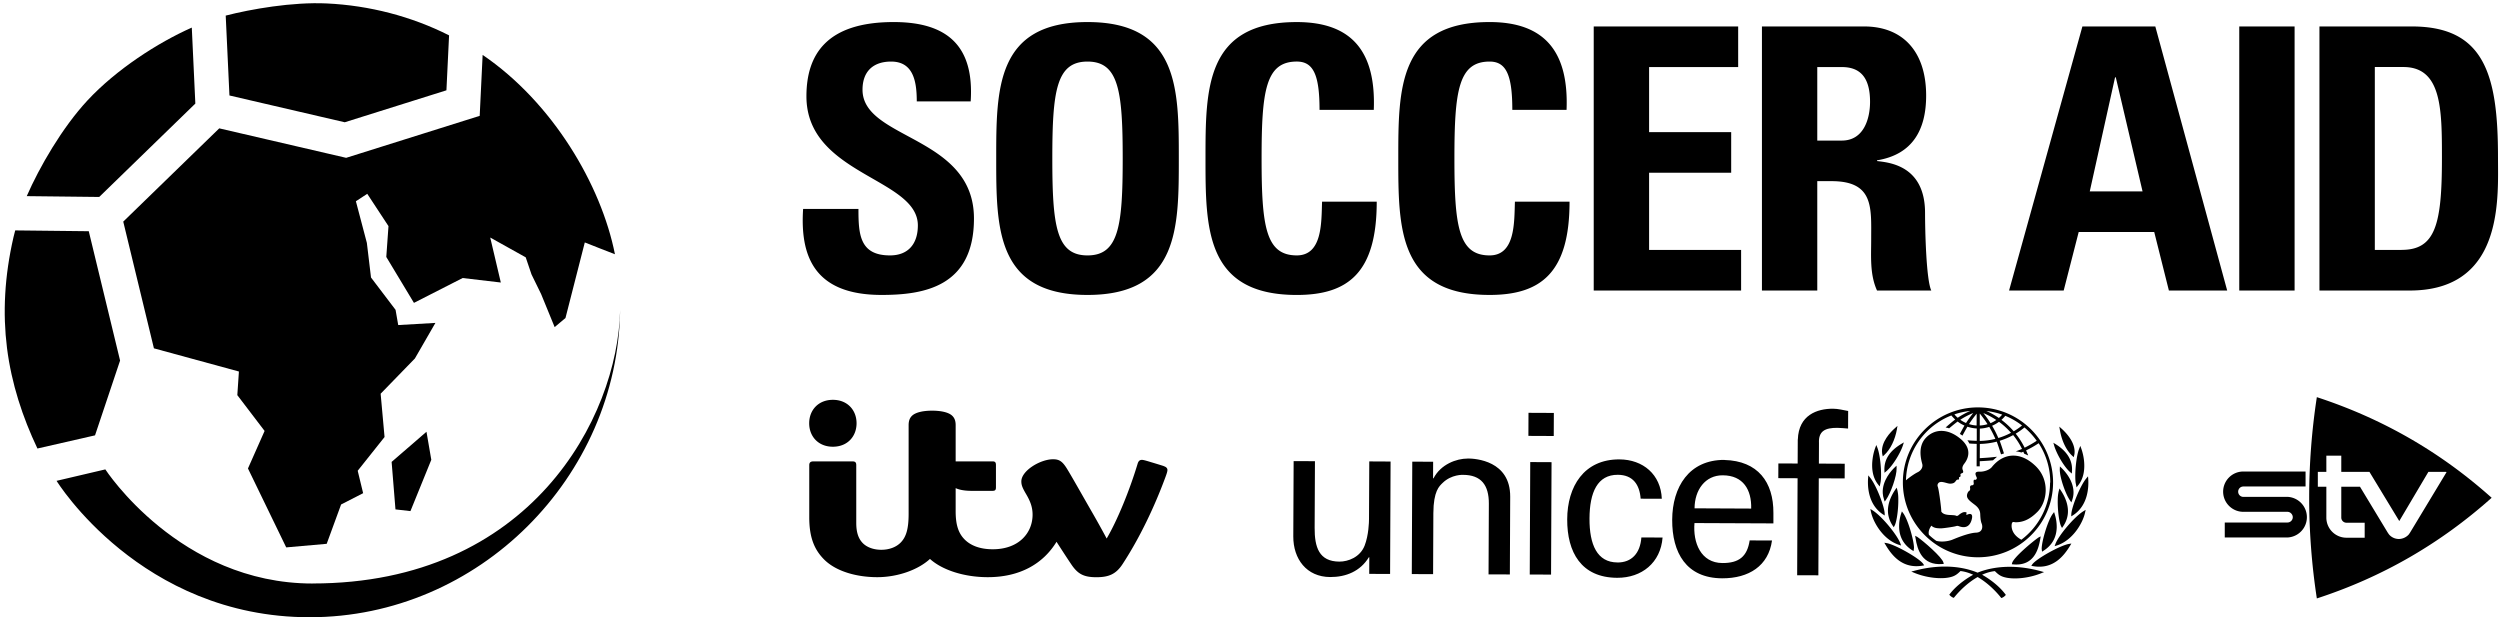 <svg xmlns="http://www.w3.org/2000/svg" fill="none" viewBox="0 0 243 60" width="243" height="60"><g fill="#000" clip-path="url(#a)"><path d="M85.689 28.668c4.096 0 8.98-.783 8.98-7.43 0-8.071-10.832-7.643-10.832-12.516 0-1.778 1.034-2.737 2.78-2.737 2.174 0 2.493 1.954 2.493 3.874h5.24c.356-5.367-2.244-7.715-7.484-7.715-6.556 0-8.481 3.197-8.481 7.218 0 7.642 10.831 7.928 10.831 12.548 0 1.742-.89 2.916-2.71 2.916-2.955 0-3.065-2.063-3.065-4.514h-5.379c-.286 4.445.96 8.356 7.623 8.356M105.706 2.144c-8.874 0-8.874 6.471-8.874 13.262 0 6.79 0 13.262 8.874 13.262s8.874-6.542 8.874-13.262c0-6.721 0-13.262-8.874-13.262Zm0 22.682c-3.029 0-3.421-2.846-3.421-9.42 0-6.575.392-9.421 3.421-9.421s3.421 2.846 3.421 9.42c0 6.575-.392 9.421-3.421 9.421ZM133.814 19.6h-5.309c-.07 2.027.037 5.225-2.457 5.225-3.028 0-3.421-2.843-3.421-9.421 0-6.578.393-9.42 3.421-9.42 1.603 0 2.211 1.28 2.211 4.693h5.273c.213-5.51-1.995-8.531-7.484-8.531-8.873 0-8.873 6.471-8.873 13.262 0 6.79 0 13.262 8.873 13.262 5.024 0 7.77-2.206 7.77-9.066M144.79 28.668c5.023 0 7.77-2.203 7.77-9.066h-5.31c-.069 2.027.037 5.224-2.46 5.224-3.029 0-3.421-2.846-3.421-9.42 0-6.575.392-9.421 3.421-9.421 1.602 0 2.207 1.28 2.207 4.694h5.273c.216-5.51-1.995-8.535-7.484-8.535-8.873 0-8.873 6.471-8.873 13.262 0 6.79 0 13.262 8.873 13.262M169.236 24.292h-8.944v-7.5h7.979v-3.948h-7.979V6.52h8.658V2.57h-14.04V28.24h14.326v-3.947ZM181.879 23.264c0 1.668-.143 3.413.568 4.975h5.273c-.499-1.068-.605-5.9-.605-7.536 0-4.62-3.491-4.906-4.668-5.049v-.07c3.494-.57 4.774-3.021 4.774-6.292 0-4.372-2.35-6.72-6.021-6.72h-9.94v25.667h5.379V17.608h1.39c4.132 0 3.85 2.594 3.85 5.652m-2.853-9.596h-2.387V6.519h2.387c1.712 0 2.743.922 2.743 3.377 0 1.635-.605 3.768-2.743 3.768ZM209.5 2.571h-7.091l-7.128 25.668h5.309l1.459-5.689h7.341l1.426 5.69h5.666L209.496 2.57h.004Zm-6.376 16.035 2.46-11.092h.07l2.603 11.093h-5.133ZM223.035 2.571h-5.379V28.24h5.379V2.571ZM242.805 15.263c0-8.002-1.32-12.692-8.375-12.692h-8.98V28.24h8.767c8.023 0 8.584-6.874 8.595-11.25v-.215c0-.553-.007-1.065-.007-1.511Zm-9.372 9.029h-2.6V6.515h2.779c3.744 0 3.744 4.16 3.744 8.887 0 6.435-.642 8.886-3.92 8.886M113.112 45.299c-.245-.077-.909-.282-1.243-.38-.553-.17-.751-.22-.872-.22-.224 0-.345.124-.422.384-.777 2.572-1.954 5.466-3.007 7.262a93.6 93.6 0 0 0-1.573-2.824c-.913-1.592-1.818-3.202-2.27-3.937-.458-.746-.766-.944-1.367-.944-1.243 0-3.084 1.112-3.084 2.151 0 .352.1.619.466 1.24.418.71.627 1.285.627 1.994 0 1.764-1.32 3.363-3.872 3.363-1.21 0-2.138-.344-2.747-.966-.583-.597-.858-1.394-.858-2.733v-2.243c.393.183.935.264 1.562.264h2.02c.272 0 .334-.1.334-.344v-2.159c0-.245-.062-.362-.333-.362H92.89v-3.523c0-.425-.117-.714-.355-.93-.352-.321-1.082-.475-1.936-.475-.855 0-1.577.157-1.93.476-.237.215-.351.505-.351.929v8.623c0 1.434-.227 2.21-.737 2.755-.448.48-1.148.739-1.918.739s-1.426-.253-1.822-.67c-.415-.439-.613-1.046-.613-1.942V45.21c0-.245-.084-.362-.355-.362h-3.825c-.267 0-.388.117-.388.366v5.077c0 2.027.539 3.183 1.452 4.098 1.188 1.185 3.226 1.712 5.155 1.712 1.929 0 3.938-.68 5.126-1.774 1.166 1.06 3.286 1.774 5.621 1.774 3.088 0 5.357-1.273 6.681-3.439.587.911 1.023 1.584 1.441 2.203.616.907 1.174 1.24 2.428 1.24 1.184 0 1.899-.282 2.541-1.262 1.683-2.569 3.116-5.605 4.15-8.397.129-.347.22-.603.22-.764 0-.161-.106-.293-.359-.373M80.956 43.422c1.426 0 2.302-1.01 2.302-2.28 0-1.269-.88-2.279-2.302-2.279-1.423 0-2.303 1.01-2.303 2.28 0 1.269.88 2.279 2.302 2.279ZM222.341 48.297h-4.286a.504.504 0 1 1 0-1.01h6.046v-1.456h-6.046a1.96 1.96 0 0 0-1.966 1.957c0 1.083.88 1.961 1.966 1.961h4.29c.267 0 .513.242.513.523a.518.518 0 0 1-.517.516h-6.094v1.456h6.094a1.977 1.977 0 0 0 0-3.95"/><path d="M225.197 58.168c6.362-2.07 12.002-5.327 16.992-9.783-4.979-4.46-10.626-7.7-16.992-9.782a64.593 64.593 0 0 0 0 19.565Zm.099-12.303h.825V44.29h1.452v1.574h2.736l2.9 4.781 2.831-4.781h1.712l.052.029-3.517 5.828s-.099.165-.179.256a1.32 1.32 0 0 1-.939.413 1.27 1.27 0 0 1-.906-.384c-.066-.066-.201-.278-.201-.278l-2.67-4.416h-1.819v3.008c.008.274.231.49.51.49h1.764v1.456h-1.764a1.954 1.954 0 0 1-1.962-1.939V47.31h-.828v-1.456l.003.01ZM199.784 52.882l-.077.205.212-.066c1.533-.486 2.534-2.17 2.754-3.216l.026-.124.029-.124-.216.131c-.95.597-2.439 2.408-2.725 3.187M192.233 55.667c-1.309-.553-3.428-.915-6.149-.19l-.308.08.29.12c1.239.513 2.79.67 3.692.37.341-.113.55-.296.8-.541.421.044.839.179 1.235.362-.363.197-1.499.867-2.269 1.866l-.055.073.062.066a.987.987 0 0 0 .308.216l.066.022.048-.052c.553-.68 1.356-1.452 2.273-1.972.913.527 1.713 1.306 2.259 1.99l.044.052.066-.022a.917.917 0 0 0 .312-.216l.062-.066-.055-.073c-.759-1.006-1.892-1.687-2.255-1.888.4-.18.818-.307 1.243-.351.249.249.455.432.792.549.898.307 2.453.164 3.696-.337l.293-.117-.304-.084c-2.717-.746-4.836-.403-6.153.135M197.536 54.861l-.096.136.162.03c1.95.347 2.999-.974 3.619-1.998l.058-.1.059-.098-.227.037c-.836.131-3.212 1.456-3.575 1.993ZM195.578 54.722l-.03.125.125.01c1.973.18 2.457-1.35 2.647-2.513l.019-.106.014-.102-.19.095c-.635.432-2.446 1.96-2.585 2.491Z"/><path d="M192.292 39.599c-4.026-.019-7.315 3.234-7.333 7.25-.019 4.018 3.245 7.3 7.267 7.318 4.026.018 7.315-3.234 7.334-7.251.014-4.017-3.245-7.299-7.271-7.317m2.621.816c.583.237 1.13.556 1.632.944a6.864 6.864 0 0 1-.807.563 7.626 7.626 0 0 0-1.195-1.112c.136-.121.26-.253.374-.392m.557 1.65c-.396.209-.81.38-1.232.505a10.544 10.544 0 0 0-.605-1.189c.235-.102.459-.23.668-.384.429.31.817.673 1.169 1.068Zm-.858-1.767a2.73 2.73 0 0 1-.322.326 7.51 7.51 0 0 0-1.221-.68c.531.061 1.048.178 1.543.354Zm-.572.52a3.001 3.001 0 0 1-.561.31 10.425 10.425 0 0 0-.7-.98 7.3 7.3 0 0 1 1.261.673m-1.602-.625c.264.325.517.67.748 1.031a3.115 3.115 0 0 1-.755.129v-1.16h.007Zm-.004 1.46c.316-.011.62-.07.921-.165.22.373.418.76.594 1.163a6.68 6.68 0 0 1-1.518.201l.007-1.2h-.004Zm-.3-1.45-.008 1.15a2.97 2.97 0 0 1-.74-.136c.227-.347.476-.688.748-1.013Zm-1.038.908a2.991 2.991 0 0 1-.557-.315c.396-.26.817-.479 1.261-.658-.249.31-.488.636-.704.973Zm.429-1.182c-.433.187-.847.41-1.236.673a2.702 2.702 0 0 1-.322-.329 6.997 6.997 0 0 1 1.558-.34m7.74 6.973a6.99 6.99 0 0 1-2.79 5.55c-.972-.534-.986-1.273-.931-1.544.051-.274.242-.154.363-.154.638 0 1.312-.186 2.141-1.024.935-.948 1.239-3.055-.187-4.438-1.54-1.492-3.183-1.236-4.25.092-.22.274-.748.472-1.21.453-.678-.029-.253.505-.253.619 0 .113-.102.186-.161.172-.231-.066-.139.274-.139.377 0 .102-.096.153-.147.153-.282 0-.209.256-.202.326.008.07-.018.186-.113.238-.092.05-.198.278-.198.446 0 .31.282.527.751.882.473.354.532.687.539.929.008.238.03.63.132.885.129.311.11.878-.542.9-.803.03-2.23.662-2.347.703-.451.16-1.049.216-1.514.095a6.818 6.818 0 0 1-.715-.582c-.092-.322.069-.666.238-.896.264.267.66.252.884.263.223.008 1.32-.157 1.474-.208.157-.052.227-.033.319 0 .418.153.99.2 1.228-.597.235-.797-.319-.574-.385-.541-.07.033-.165.025-.132-.044.103-.205-.048-.18-.136-.19-.223-.022-.517.212-.612.3-.095.084-.191.077-.224.058-.293-.15-1.184.062-1.455-.42.025-.129-.213-2.075-.341-2.412a.325.325 0 0 1 .036-.314c.228-.337.844.03 1.181.022.4-.008.466-.176.576-.311.11-.132.187-.055.242-.095.073-.048.007-.143.029-.194.026-.051.059-.026.125-.084.069-.063-.008-.19.025-.242.099-.15.371-.029.209-.42-.088-.216.037-.447.158-.6.194-.25.953-1.307-.37-2.411-1.265-1.054-2.549-.974-3.377-.085-.829.893-.422 2.203-.338 2.543.085.344-.165.655-.451.79-.227.106-.748.447-1.137.783a6.955 6.955 0 0 1 4.415-6.303c.11.139.235.27.371.395-.294.212-.932.775-.932.775s.088.015.169.033c.059.015.172.051.172.051s.565-.475.829-.662c.202.158.429.286.664.392-.129.216-.448.812-.448.812s.074.044.143.088c.063.044.107.08.107.08s.352-.651.484-.87c.293.098.601.157.909.172v1.2c-.18-.004-.616-.026-.796-.044l-.113-.011.062.091c.048.07.084.14.114.201l.014.026h.03c.132.015.531.03.682.033l-.008 2.184h.305v-.498c.443-.018.814-.047 1.265-.084h.018l.396-.347-.213.018c-.473.058-.891.084-1.268.106l-.195.011.008-1.383c.55-.01 1.1-.084 1.639-.223.146.362.418 1.236.418 1.236l.286-.09s-.272-.868-.418-1.23a6.784 6.784 0 0 0 1.312-.553c.334.414.624.864.858 1.343-.216.099-.608.238-.608.238.315.033.553.11.553.11l.184-.077c.025.062.08.19.08.19l.393.176-.041-.11s-.132-.311-.161-.384c.418-.202.829-.436 1.221-.695a6.953 6.953 0 0 1 1.126 3.823m-2.49-3.388a7.485 7.485 0 0 0-.869-1.365c.301-.179.587-.384.851-.603.451.38.85.816 1.191 1.295-.374.249-.773.472-1.177.673M183.023 49.995l.172.114-.007-.205c-.026-.688-.818-2.751-1.423-3.49l-.168-.209-.008.135-.011.136c-.055.735-.029 2.553 1.445 3.523M184.787 53.023l-.074-.205c-.282-.779-1.749-2.608-2.698-3.212l-.213-.135.022.124.026.12c.209 1.047 1.195 2.741 2.724 3.239l.209.07h.004ZM186.869 54.98l.162-.026-.092-.14c-.359-.54-2.725-1.883-3.557-2.023l-.227-.036.058.099.059.098c.609 1.032 1.646 2.36 3.597 2.03M200.186 47.477l-.066.22a3.551 3.551 0 0 0-.106.834c-.029.992.128 2.243.33 2.63l.084.158.099-.146c.301-.44.462-.911.477-1.405.022-.666-.22-1.394-.693-2.1l-.062-.095-.066-.096h.003ZM201.617 44.225l.018-.077c.158-1.093-.818-2.096-1.243-2.476l-.114-.103-.113-.102.051.3c.176 1.068.623 2.001 1.217 2.546l.136.124.048-.215v.003ZM201.338 48.834l.07-.197c.073-.212.117-.417.132-.607.088-1.24-.855-2.25-1.144-2.529l-.085-.08-.088-.084-.011.238c-.033.779.554 2.455 1.005 3.087l.121.172ZM199.703 43.11l-.117-.078.077.271c.209.746.949 2.067 1.554 2.587l.165.142.015-.238c.066-1.035-.447-1.891-1.569-2.612l-.121-.077-.004.004ZM201.914 47.282l.07-.091c.634-.761.66-1.782.572-2.507a5.21 5.21 0 0 0-.253-1.079l-.048-.131-.048-.132-.106.26c-.308.768-.451 2.484-.352 3.307l.092.465.073-.092ZM198.449 53.29l.011.146.029.186.139-.088c.818-.52 1.247-1.27 1.284-2.231a4.048 4.048 0 0 0-.195-1.332l-.029-.099-.033-.099-.125.169c-.458.6-1.052 2.568-1.078 3.35M202.966 46.43l-.011-.131-.172.208c-.609.736-1.423 2.788-1.452 3.476l-.007.209.176-.11c1.477-.959 1.525-2.773 1.477-3.512l-.007-.136-.004-.003ZM185.861 53.48l.136.089.029-.187.015-.146c-.022-.783-.598-2.755-1.053-3.362l-.124-.165-.033.099-.033.099a3.908 3.908 0 0 0-.202 1.331c.022.962.447 1.716 1.261 2.243M184.075 51.243l.085-.157c.205-.385.377-1.636.355-2.627a3.62 3.62 0 0 0-.095-.838l-.066-.22-.066.095-.066.096c-.48.706-.726 1.426-.715 2.092.015.494.169.97.462 1.409l.099.146.007.004ZM185.053 43.001l-.121.073-.121.073c-1.144.688-1.683 1.53-1.646 2.569l.007.237.169-.139c.616-.505 1.397-1.803 1.628-2.542l.084-.267V43ZM182.326 43.385l-.048.131a5.107 5.107 0 0 0-.26 1.076c-.099.724-.081 1.745.546 2.513l.07.092.073.091.095-.464c.11-.823-.022-2.543-.322-3.311l-.103-.26-.048.132h-.003Z"/><path d="m186.341 52.177-.191-.099.018.103.019.106c.179 1.163.649 2.696 2.622 2.535l.124-.011-.029-.124c-.132-.53-1.929-2.078-2.56-2.514M183.125 48.555l.07.197.121-.168c.454-.633 1.059-2.301 1.034-3.08l-.008-.238-.088.08-.084.08c-.293.279-1.243 1.277-1.166 2.518.011.19.051.395.125.61M184.383 41.697l.051-.3-.114.103-.113.099c-.429.377-1.412 1.372-1.265 2.466l.014.076.048.22.139-.124c.602-.546 1.053-1.471 1.243-2.536M148.739 44.914l-.048 10.928 2.072.009.047-10.928-2.071-.01ZM148.57 40.126l-.01 2.242 2.464.011.01-2.242-2.464-.011ZM142.663 44.572c-1.089-.004-2.621.556-3.325 1.92h-.044l.007-1.61-2.028-.01-.047 10.928 2.071.007.026-5.941c.011-2.133.579-2.612.887-2.913.877-.867 2.01-.797 2.01-.797 1.745.007 2.504.991 2.497 2.795l-.03 6.878 2.072.007.033-7.554c.018-3.505-3.362-3.714-4.129-3.717M133.067 50.469c0 .26-.029 1.544-.425 2.565-.444 1.13-1.603 1.558-2.453 1.555-1.984-.008-2.417-1.405-2.406-3.297l.03-6.464-2.072-.008-.033 7.314c-.011 2.198 1.291 3.944 3.582 3.955 1.526.007 2.926-.553 3.762-1.921h.044l-.007 1.613 2.028.008.047-10.928-2.071-.011-.026 5.615v.004ZM157.213 54.67c-1.973-.007-2.725-1.723-2.714-4.273.011-2.553.781-4.258 2.75-4.247 1.474.007 2.12.958 2.222 2.323l2.057.007c-.095-2.356-1.822-3.816-4.121-3.827-3.45-.014-5.064 2.638-5.075 5.821-.015 3.201 1.361 5.67 4.851 5.689 2.406.011 4.232-1.474 4.419-3.915l-2.061-.007c-.114 1.559-.964 2.44-2.328 2.433M167.615 44.702c-3.446-.014-5.063 2.638-5.078 5.82-.015 3.202 1.364 5.672 4.851 5.69 2.6.01 4.514-1.211 4.851-3.677l-2.171-.007c-.242 1.58-1.048 2.206-2.651 2.199-2.101-.011-2.874-1.983-2.713-3.886l7.671.033v-1.013c.018-3.008-1.511-5.067-4.76-5.151m-2.904 4.697c.008-1.778 1.031-3.22 2.743-3.208 1.995.007 2.812 1.419 2.761 3.234l-5.504-.026ZM174.743 42.724l-.011 2.33-1.874-.007-.007 1.43 1.874.008-.041 9.428 2.061.007.04-9.428 2.516.011.007-1.43-2.512-.011.008-1.99c-.059-1.19.616-1.49 1.785-1.486.349 0 .693.048 1.045.07l.008-1.709c-.503-.088-.979-.22-1.474-.22-1.54-.007-3.341.612-3.418 2.993M30.384 56.718c-12.948 0-20.146-11.093-20.146-11.093l-4.74 1.112S13.655 59.996 30.1 59.996c16.446 0 29.95-13.614 30.177-29.857-.227 10.474-8.737 26.575-29.894 26.575"/><path d="m14.958 33.857 8.264 2.254-.154 2.297 2.651 3.48-1.617 3.647 3.718 7.672 3.935-.348 1.4-3.823 2.142-1.098-.528-2.18 2.61-3.278-.38-4.21 3.329-3.425 1.994-3.458-3.615.209-.257-1.478-2.387-3.143-.403-3.362-1.067-4.05 1.104-.724 2.064 3.142-.213 2.997 2.688 4.463 4.734-2.415 3.71.436-1.03-4.372 3.45 1.924.562 1.658.938 1.92 1.313 3.205 1.052-.885 1.878-7.346s2.93 1.16 2.93 1.148c-1.335-6.728-6.047-14.74-12.86-19.375l-.286 5.923-12.98 4.08-12.335-2.865-9.332 9.065 2.981 12.315h-.003Z"/><path d="m38.439 49.514 1.456.165 2.027-4.987-.469-2.725-3.388 2.93.374 4.617ZM11.672 35.046 8.628 22.475l-7.15-.08c-.077.3-.15.585-.161.636-.887 3.834-1.06 7.42-.638 10.785.44 3.49 1.518 6.743 2.959 9.78l5.599-1.28 2.435-7.27ZM18.987 10.068l-.345-7.386c-3.315 1.47-7.34 4.072-10.135 7.075-2.475 2.664-4.675 6.49-5.907 9.307l7.044.08 9.346-9.08-.003.004ZM33.51 11.884l9.883-3.106.257-5.341C40.005 1.593 35.902.528 31.762.335 28.403.177 24.38.89 21.939 1.516l.363 7.764 11.205 2.604h.004Z"/></g><defs><clipPath id="a"><path fill="#fff" d="M.459.313h242.357v59.684H.459z"/></clipPath></defs></svg>